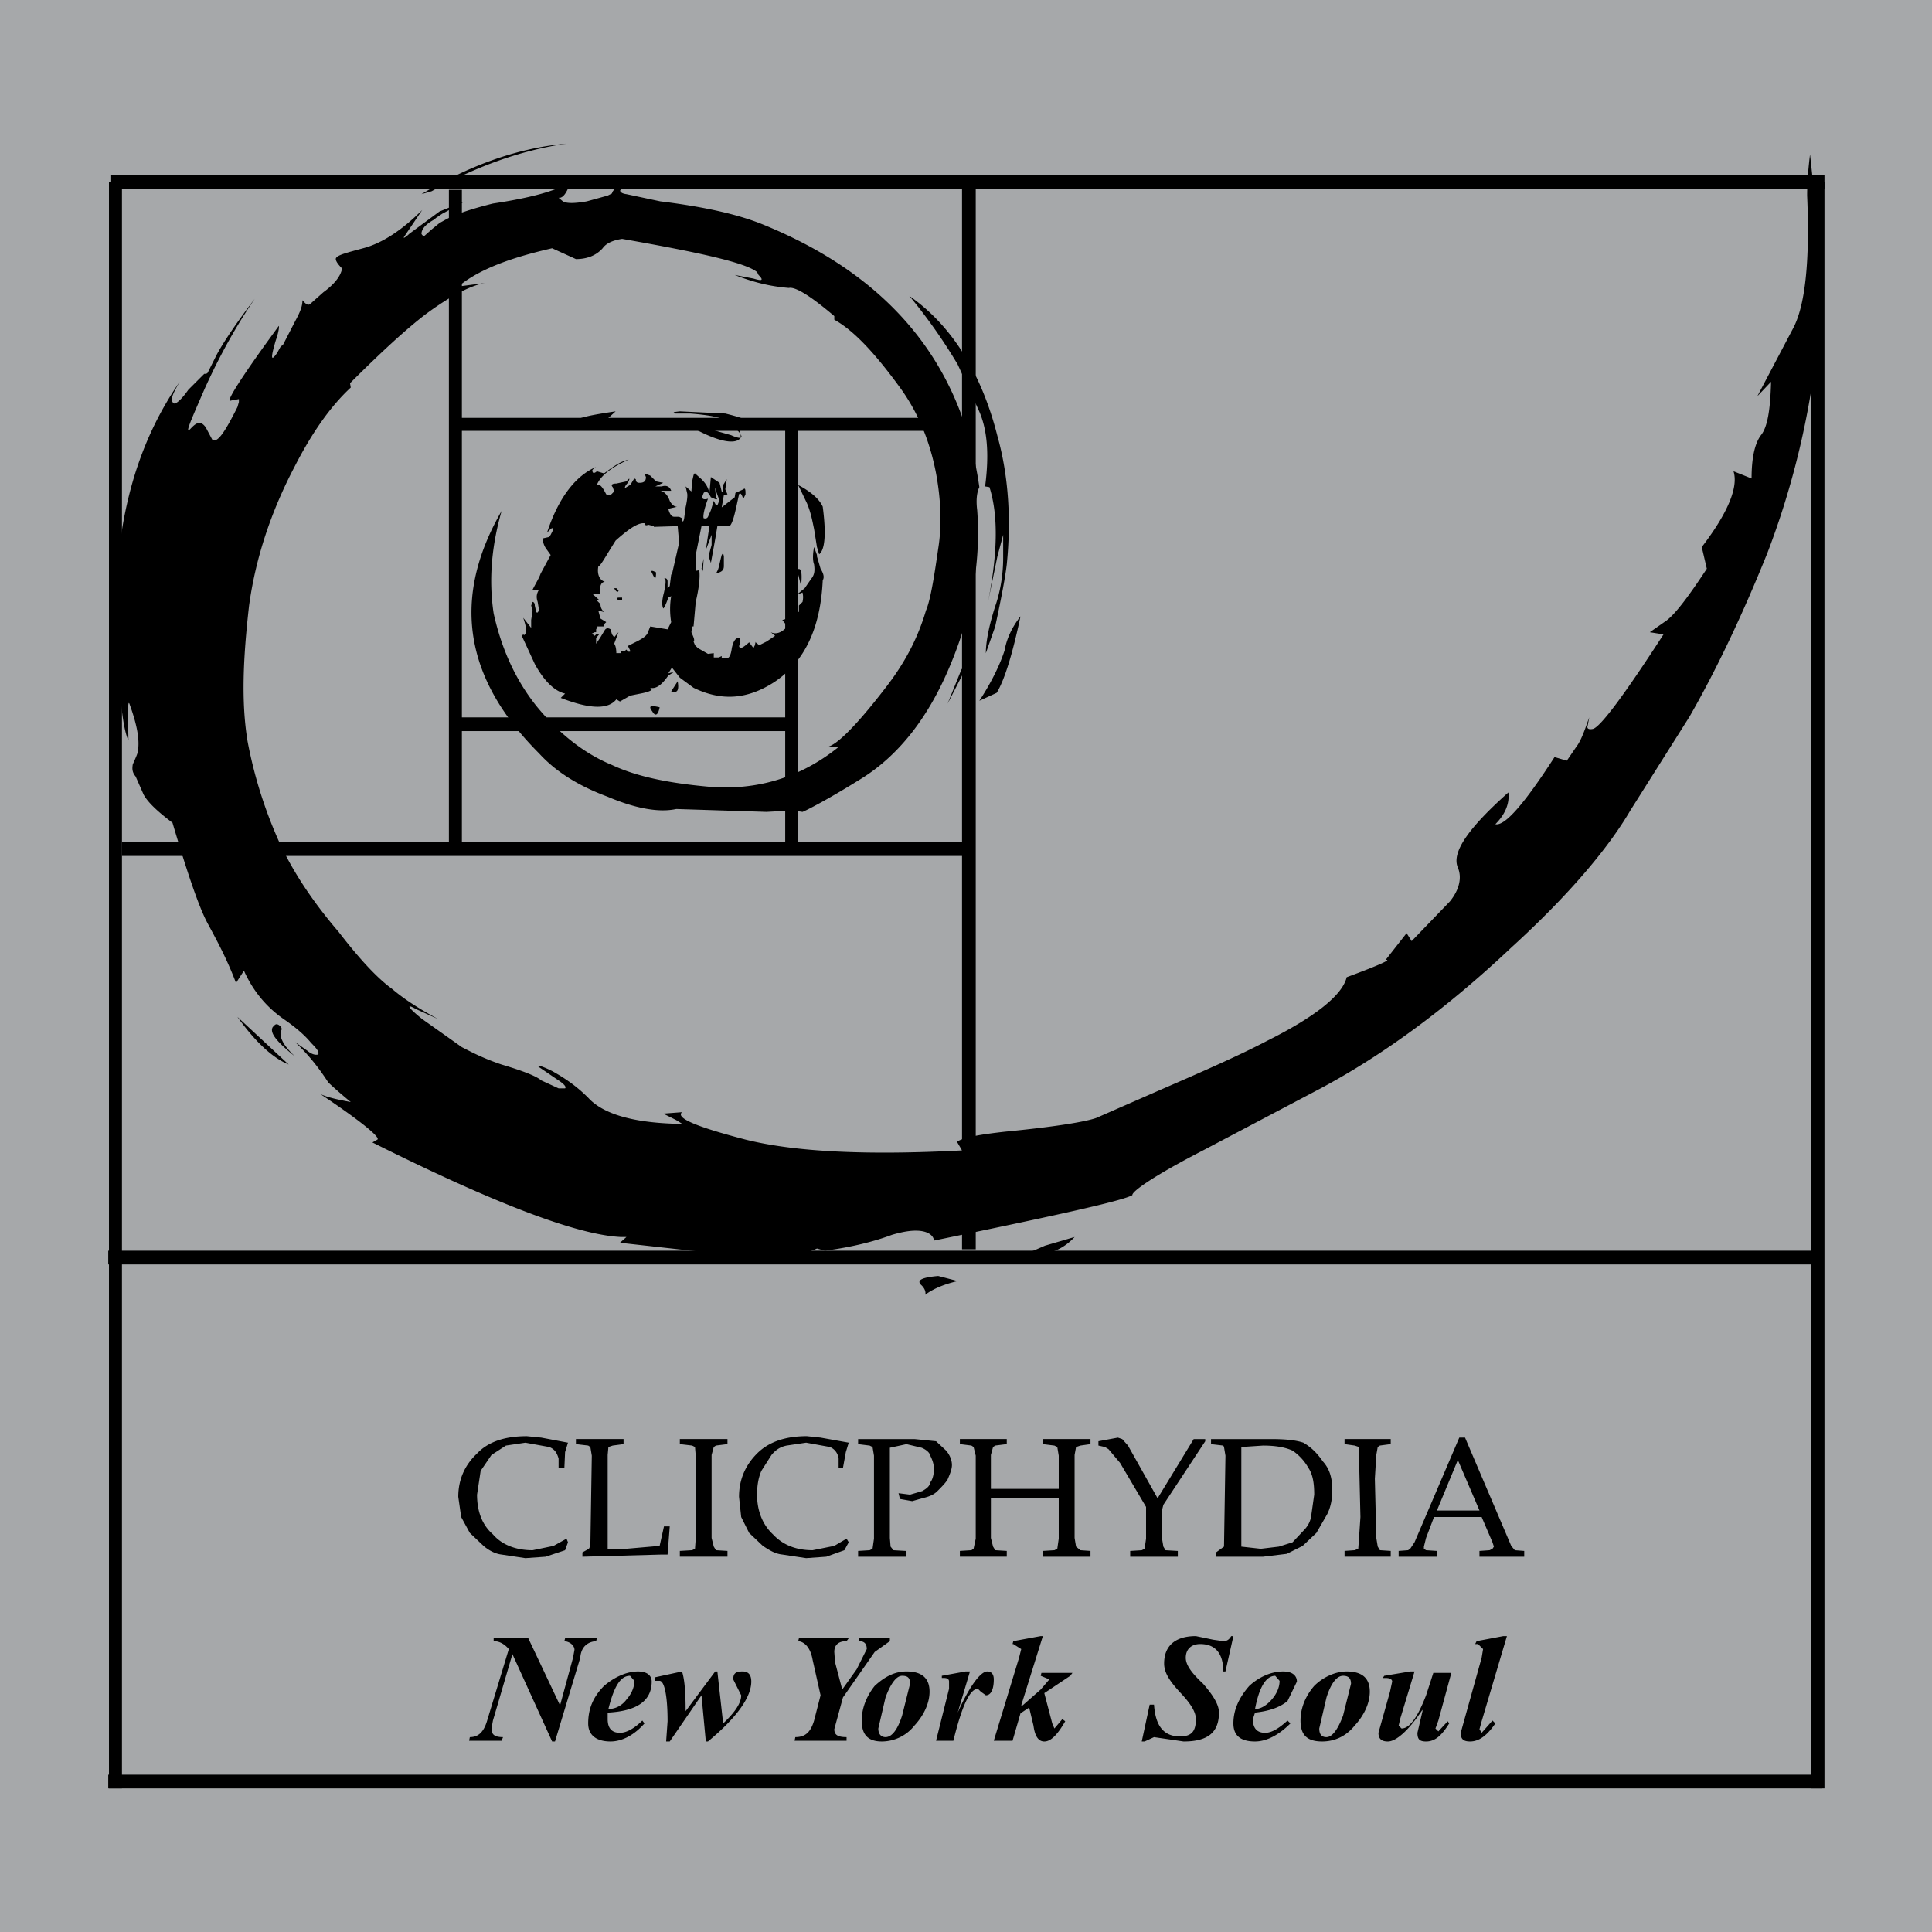 <svg xmlns="http://www.w3.org/2000/svg" width="2500" height="2500" viewBox="0 0 192.744 192.744"><g fill-rule="evenodd" clip-rule="evenodd"><path fill="#a6a8aa" d="M0 0h192.744v192.744H0V0z"/><path d="M10.872 178.416h1.296V18.144h-1.296v160.272zM180.648 178.416h1.368V18.144h-1.368v160.272z"/><path d="M11.016 18.864h171v-1.368h-171v1.368zM10.8 178.416h171.001v-1.368H10.8v1.368zM10.8 126.144h171.001v-1.369H10.8v1.369zM95.976 124.632h1.368V18.864h-1.368v105.768z"/><path d="M12.168 85.392h84.961v-1.368H12.168v1.368z"/><path d="M44.784 84.96h1.296V18.936h-1.296V84.96zM78.336 85.176h1.296V41.904h-1.296v43.272z"/><path d="M45.072 42.984h51.985v-1.296H45.072v1.296zM44.928 72.936h34.56v-1.368h-34.56v1.368z"/><path d="M98.713 48.6c.936 2.952.791 6.912-.217 11.809l1.008-4.896.576-2.16v2.304c0 1.44-.217 3.168-.793 4.824-.646 2.016-.936 3.6-.936 4.68l.936-2.664c.648-3.024 1.01-4.968 1.152-6.192.432-4.32.217-8.712-.936-12.816-1.656-6.552-4.752-11.16-8.784-13.968a53.58 53.58 0 0 1 4.824 6.84l2.017 4.392c.936 1.944 1.152 4.464.719 7.776l.434.071zm.719 20.52c.793-1.296 1.584-3.888 2.377-7.632-.793 1.008-1.369 2.16-1.584 3.384-.361 1.152-1.152 2.952-2.521 5.04l1.728-.792zM97.703 48.6c-1.727-12.24-8.855-21.023-21.599-26.208-2.304-.936-5.544-1.728-10.224-2.304l-3.384-.72c-.648-.072-.792-.432-.432-.504 1.008-.36 1.584-.72 1.44-.936 0-.216-.432-.144-1.296.36-.72.432-1.08.648-1.152 1.008l-.432.216-2.088.576c-1.224.216-2.016.216-2.376 0l-.432-.36h.144c.432-.072.792-.792 1.08-1.656-1.008.792-3.456 1.584-7.776 2.232-2.016.504-3.6 1.008-4.68 1.584l-.648.36-.792.648-.648.576c-.144.145-.288 0-.36-.144 0-.432.36-.937 1.296-1.44l.144-.144.648-.432.144-.072 2.088-1.152-2.52 1.008-3.024 2.232c-.36.36-.647.504-.504.288l1.8-2.664c-1.944 1.944-3.96 3.312-5.904 3.816-1.584.432-2.448.648-2.664.936-.145.144 0 .504.576 1.08-.144.792-.792 1.584-1.872 2.376l-1.296 1.152c-.144.144-.36.144-.72-.288l-.072-.072v.072c0 .576-.288 1.224-.72 2.016l-1.224 2.376-.216.144-.36.648c-.648.936-.648.504-.144-1.224.36-1.008.36-1.584.288-1.44l-1.152 1.584c-2.952 4.104-4.176 6.12-3.6 5.832l.792-.144v.288l-.144.504c-1.224 2.448-2.016 3.672-2.52 3.24l-.648-1.224c-.432-.576-.792-.576-1.368 0l-.072.072c-.72.792-.144-.504 1.296-3.816 1.584-3.528 3.312-6.552 5.04-9.072-2.304 3.024-3.456 4.896-3.888 5.76l-.792 1.584c-.072.144-.216.144-.36.144l-1.584 1.584c-.648.936-1.224 1.44-1.44 1.368-.432-.288-.144-.936.576-2.16-4.392 6.336-6.552 14.256-6.336 23.904 0 2.016.072 4.248.36 6.768.216 2.736.504 4.392.864 5.112-.072-3.096-.072-4.248.144-3.528.648 1.8 1.008 3.384.792 4.608 0 .144-.144.504-.504 1.296-.072.432-.072.792.288 1.224l.792 1.8c.432.792 1.44 1.728 2.88 2.808 1.512 5.112 2.664 8.496 3.528 10.08.936 1.728 1.944 3.6 2.808 5.903l.792-1.224c.936 2.088 2.304 3.672 3.96 4.824 1.152.792 2.088 1.584 2.736 2.376.72.72.792.936.72 1.151-.144.072-.576.072-1.08-.359l-1.224-.864c1.368 1.296 2.376 2.592 3.312 4.032 1.008.936 1.8 1.584 2.232 1.943-1.152-.216-2.232-.432-3.024-.791 4.104 2.735 5.976 4.319 5.688 4.535l-.504.288c12.096 6.048 20.376 9.216 24.768 9.433h.576l-.648.576 12.312 1.367c2.304.072 3.888.072 4.752 0a11.447 11.447 0 0 0 2.592-.792l.792.216c2.736-.359 4.968-.936 6.696-1.584 1.225-.359 2.232-.504 3.024-.359.792.144 1.152.576 1.152.936 12.24-2.52 18.791-3.96 19.801-4.535-.072-.36 2.16-1.944 7.055-4.465l11.736-6.191c6.336-3.385 12.672-8.064 19.008-14.04 5.688-5.184 9.648-9.864 11.881-13.68l5.904-9.36c2.807-4.896 5.398-10.44 7.775-16.344a82.484 82.484 0 0 0 5.039-21.384c.648-6.768.504-12.023-.504-15.696l-.287-2.664c-.145 1.152-.289 2.664-.289 4.104.289 6.696-.215 11.088-1.439 13.32l-3.527 6.696 1.367-1.44c-.072 2.808-.359 4.536-1.008 5.328-.648.864-.936 2.376-.936 4.32l-1.801-.72c.504 1.584-.576 4.176-3.168 7.561l.504 2.16c-1.943 2.952-3.311 4.752-4.248 5.328l-1.439 1.008 1.367.216c-3.959 6.12-6.336 9.288-7.055 9.432-.359.072-.648 0-.504-.36l.145-.792c-.434 1.224-.793 2.304-1.297 2.952l-.936 1.368-1.225-.36c-3.023 4.68-4.969 6.912-5.904 6.696.936-.936 1.439-2.016 1.297-3.168-3.961 3.528-5.689 5.976-5.041 7.488.432 1.008.145 2.232-.791 3.384l-3.816 3.96-.504-.792-2.088 2.664c.648-.072-.576.504-3.889 1.729-.432 1.8-3.168 3.96-7.92 6.336-2.736 1.439-6.336 3.023-10.656 4.896l-6.408 2.808c-1.008.36-3.887.864-9.07 1.368-2.594.288-4.177.576-4.825 1.009l.504.863c-9.576.504-16.704.145-21.6-1.08-4.968-1.296-6.984-2.16-6.336-2.735l-1.872.144 1.296.648.576.359h-.792c-4.248-.144-7.128-1.008-8.568-2.592-1.152-1.152-2.304-1.943-3.6-2.664-1.296-.647-1.728-.647-1.152-.288l1.584 1.08c.792.504 1.008.792.864.937h-.648L54 107.784c-.504-.433-1.8-.937-3.96-1.584-1.944-.648-3.24-1.368-3.96-1.729l-3.96-2.808c-1.44-1.152-1.656-1.584-.648-1.008l2.232 1.008c-1.584-.864-3.168-1.8-4.608-3.024-1.584-1.151-3.384-3.168-5.328-5.688-2.592-3.024-4.536-5.977-5.904-8.928a44.765 44.765 0 0 1-3.168-10.08c-.647-3.96-.432-8.352.145-13.464.647-4.824 2.231-9.504 4.536-13.896 1.8-3.528 3.672-6.12 5.616-7.92l-.072-.432c3.168-3.168 5.616-5.4 7.488-6.84 2.52-1.872 4.608-2.952 6.048-3.168l-2.736.36c2.088-1.728 5.256-2.88 9.36-3.816l2.376 1.08c1.224 0 2.088-.432 2.664-1.08.36-.504 1.008-.792 1.944-.936 7.776 1.368 12.312 2.376 13.464 3.312l.144.288c.504.504.432.648-.504.36l-1.872-.36c2.016.792 3.672 1.152 5.4 1.296.648-.144 2.16.792 4.536 2.808v.36c1.944 1.08 4.032 3.312 6.552 6.768 1.728 2.376 2.952 5.184 3.6 8.568.504 2.736.576 5.256.216 7.488-.432 3.024-.792 5.184-1.224 6.192-.792 2.664-2.016 5.112-4.032 7.704-2.88 3.744-4.896 5.76-5.832 5.904h1.152c-3.744 3.024-8.136 4.392-13.032 3.96-3.96-.36-7.128-1.008-9.576-2.16-2.808-1.152-5.328-3.168-7.56-5.904-2.232-2.808-3.528-5.976-4.248-9.216-.504-3.312-.216-6.696.792-10.225-4.968 8.64-3.816 16.632 3.744 24.192 1.584 1.728 3.744 3.168 6.84 4.32 2.88 1.224 5.184 1.584 6.84 1.224l9 .288 2.664-.144.935.146c.36-.144 2.376-1.152 5.616-3.168 3.96-2.376 7.056-6.336 9.288-11.88 2.088-5.112 2.879-10.224 2.52-15.048-.144-1.152 0-1.872.215-2.304zm6.912 76.392c.865-.217 1.801-.721 2.592-1.584l-2.951.863-1.656.721.648.071 1.367-.071zM43.056 19.08c4.536-2.521 9-4.104 13.464-4.752-4.896.432-9.648 2.16-14.472 5.04l1.008-.288zM57.96 42.336l1.872.144 1.584-1.44c-3.456.504-4.68.864-3.456 1.296zm3.168 6.264l.144.432-.36.36-.432-.072c-.36-.72-.648-1.08-.936-.936.36-.936 1.512-1.8 3.168-2.52-.792.144-1.584.72-2.448 1.368l-.72-.216c-.216.216-.432.216-.432 0-.072-.072 0-.216.36-.432-2.016.864-3.744 3.024-4.896 6.552.36-.36.504-.576.648-.36l-.288.576-.144.216-.648.144c0 .36.144.792.432 1.152l.36.504-1.008 1.872c-.144.432-.432.864-.792 1.584h.648c-.288.432-.288.792-.144 1.224l.144.864c-.144.144-.144.288-.288.144l-.144-.647c0-.288-.144-.36-.216-.36l-.145.36.145.504-.145.936v.792l-.791-1.009c.216.648.36 1.152.216 1.584-.072.072-.072.216-.216.072l-.144.144 1.296 2.808c.936 1.728 2.016 2.736 3.024 2.952l-.432.432c2.952 1.152 4.752 1.152 5.544.144l.36.216 1.008-.576c.936-.216 1.728-.288 2.16-.576l-.144-.216c.576.144 1.152-.288 1.8-1.224l.576-.36-.576.144.36-.576.792 1.008 1.368 1.008c2.808 1.368 5.4 1.152 8.064-.576 3.023-2.016 4.607-5.4 4.824-10.152.216-.36 0-.792-.216-1.152l-.36-1.224v-.144l-.288-.792c-.145.72-.145 1.368 0 1.728.072.576.072 1.008-.288 1.44l-.648.936-.792.648.576-.216c.072.36.072.576 0 .936l-.36.36v.647l-.792-.36h-.432c-.144.36.072.504.432.36 0 .432-.216.648-.864.792l.504.648c-.648.72-1.224.792-1.656.576l.432.36-.864.576-.72.36-.36-.288v-.072l-.072.36-.144.288-.432-.576c-.648.576-.936.72-1.008.36.072-.072.216-.36.072-.792-.432-.072-.648.36-.792 1.008-.072.576-.216.936-.432 1.008H72v-.216l-.288.144h-.504v-.431l-.576.072-1.008-.576-.288-.288-.144-.36c.144-.144 0-.432-.216-.936l.072-.576h.144l.216-2.448c.36-1.512.432-2.52.36-3.096v-.072l-.36.072v-1.584l.576-2.88h.792l-.36 2.376.576-1.512v1.008l-.216.792v.576l.144.432.432-2.376.216-1.296h1.224c.36-.36.576-1.512.936-3.168.072-.144.216-.144.36.288.072.216.072.144.288-.288 0-.36 0-.72-.216-.504l-.792.36-.072.432L72 50.616l.216-1.224.36-.072-.216-.504.144-1.008-.36.576v.648H72l-.216-.864-.864-.576-.144 1.584c-.144-.576-.36-.936-.792-1.368l-.648-.576c-.144 0-.144.216-.288.792l-.072 1.008-.576-.504.144.648c.072.216 0 .792-.144 1.44l-.144 1.08c-.072.432-.216.432-.216 0l-.288-.144h-.504c-.216 0-.432-.216-.576-.792l.936-.216c-.216.072-.576-.144-.792-.576-.216-.648-.648-1.008-1.008-1.008h1.152c-.144-.432-.504-.576-.936-.432h-.648l.792-.36-.72-.144-.576-.576-.576-.216.144.36c0 .432-.216.576-.648.576-.288 0-.36-.144-.36-.36l-.144-.072c-.216.288-.288.504-.432.648l-.36.216c-.216.216-.216-.072.144-.432.216-.432.216-.576-.144-.144l-1.008.216c-.432 0-.576.144-.36.36zm.288 5.328c1.296-1.152 2.232-1.8 2.88-1.728 0 .144.144.288.36.144l.576.144v.072l2.376-.072.144 1.656-.72 3.168h-.072l-.144 1.152-.216.216v-.648c0-.288-.144-.36-.36-.36.216.072.216.432 0 1.44-.216.792-.216 1.296-.072 1.584.072 0 .288-.432.504-1.08l.288-.144a7.827 7.827 0 0 0 0 2.592l-.36.72-1.728-.288-.288.72c-.144.216-.36.432-1.08.792l-.864.432.216.432v.144h-.216l-.144-.216c-.216.216-.432.216-.576.072v.288h-.432c0-.36-.072-.792-.216-.937l.432-1.152-.432.504-.216-.288-.144-.504c-.216-.145-.432-.145-.576.072l-.432.72-.432.647v-.576l.36-.432c-.144.072-.288.072-.36.072l-.144.144-.288-.216.288-.144h.144v-.288c.072-.145.216-.145.072-.288h.72v-.214l.216-.216-.576-.36-.216-.792.576.144c-.144-.144-.36-.36-.36-.792l-.36-.36h.288l-.72-.648h.72c0-.72.072-1.152.504-1.224-.504-.144-.792-.72-.648-1.512.216-.072.648-.864 1.368-2.016l.36-.576zm.288 4.968l-.216-.216h-.216c.216.432.432.432.432.216zm18.792-8.712c.432 1.008.576 1.944.72 2.592l.288 1.8.216.72c.576-.432.72-2.016.36-4.752-.36-.792-1.224-1.512-2.448-2.16l.864 1.8zm-13.104-8.928h1.44c1.944.144 3.312.432 3.744.792 1.8 1.44 1.8 2.016.36 1.368l-2.52-.72c-1.008-.072-1.224-.072-1.008.144 2.304 1.224 3.744 1.44 4.32 1.008.216-.216.216-.432.072-.792-.072-.216 0-.432.36-.72.576-.432-.072-.648-1.8-1.08l-4.536-.216c-.576.072-.792.072-.432.216zm2.808 7.92c.216-.216.433-.144.72.432l.504.216c.144 0 .144-.072 0-.216l-.072-.792c0-.216 0-.216.072.144l.288.792c.072.072 0 .36-.144.648h-.144l-.216-.432-.288.936-.288.648c-.072.144-.216.216-.433.144-.072-.144 0-.792.433-1.944-.216.072-.433.072-.504 0-.144-.144 0-.36.072-.576zm1.8 6.192c-.216.792-.288 1.368-.432 1.584-.144.288-.144.288.216.144s.432-.36.432-.648v-.936c-.072-.36-.072-.36-.216-.144zm-6.912 1.872c.288.648.36.504.36-.144-.432-.216-.576-.216-.36.144zm-3.24 2.376c-.36 0-.36.072-.144.288h.36v-.288h-.216zm8.28-2.664c0 .288 0-.072.072-1.224l-.216 1.008.144.216zm-5.04 14.04c.288.504.576.36.72-.433-.936-.215-1.152-.143-.72.433zm2.52-3.024l-.648 1.008c.648.216.792-.144.648-1.008zm12.024-10.656l.288 1.152c.144-1.512 0-2.016-.576-1.512-.648.72-.792 1.368-.072 2.16 0-1.44.072-2.016.36-1.8zM94.536 70.2l2.593-5.04-1.225 1.656-1.368 3.384zM79.272 55.944c.216-1.44.216-1.872-.144-1.44-.648.648-.648 1.008.144 1.44zm-52.056 46.512c-.36.576.432 1.512 2.231 2.952-1.008-.937-1.584-1.801-1.439-2.521.216-.288 0-.504-.216-.647-.288-.144-.36 0-.576.216zm66.384 24.84c-1.656.144-2.232.432-1.656.937.36.359.432.72.36.936.864-.648 2.016-1.08 3.24-1.368l-1.944-.505zM28.8 106.2l-5.112-4.752c1.8 2.52 3.528 4.104 5.112 4.752zM98.855 148.536h6.768v-3.312l-.143-.864-.289-.144-1.152-.144v-.504h4.752v.504l-1.008.144-.432.144-.145.793v8.279l.145.864.432.36 1.008.071v.576h-4.752v-.576l1.152-.071.289-.145.143-1.008v-4.032h-6.768v3.96l.217.864.215.36 1.152.071v.576H95.76v-.576l1.152-.071.216-.145.215-1.008v-8.28l-.215-.864-.216-.144-1.152-.144v-.504h4.679v.504l-1.152.144-.215.144-.217.793v3.385zm12.672-5.112l-1.943.36v.432l.648.144.359.217 1.152 1.367 2.592 4.393v3.168l-.145 1.008-.287.145-1.152.071v.576h4.752v-.576l-1.225-.071-.215-.36-.145-.864v-2.735l.145-.576 4.176-6.336v-.216h-1.152l-3.6 5.903-2.953-5.256-.576-.647-.431-.147zm10.729 1.8l-.145 9.072-.791.576v.432H126l2.375-.288 1.584-.792 1.369-1.296 1.08-1.872c.359-.72.504-1.512.504-2.376 0-1.152-.217-2.088-.936-2.88-.648-.936-1.225-1.44-1.945-1.872-.863-.288-2.016-.359-3.24-.359h-5.975v.504l1.223.144.072.144.145.863zm6.695-.504a5.172 5.172 0 0 1 1.584 1.729c.434.647.576 1.512.576 2.664l-.287 2.016c-.072.72-.432 1.224-.793 1.584l-1.08 1.152-1.367.432-1.801.216-1.943-.216v-9.937l2.16-.144c1.152 0 2.16.143 2.951.504zm8.354.432l-.145 2.375.145 5.904.143.864.217.36 1.08.071v.576h-4.607v-.576l1.008-.071.359-.145.072-1.008.145-2.16-.145-6.12v-.864l-.432-.144-1.008-.144v-.504h4.607v.504l-1.08.144-.217.144-.142.794zm8.279-1.728l-4.465 10.44-.432.647-.215.145-.938.071v.576h3.816v-.576l-1.08-.071-.215-.145v-.216l.215-.864.793-2.088h4.752l1.08 2.521.143.432-.143.216-.289.145-1.008.071v.576h4.465v-.576l-.936-.071-.361-.433-4.607-10.8h-.575zm-2.232 7.272l2.088-5.04 2.16 5.04h-4.248zM52.56 143.28c-2.088 0-3.816.504-4.968 1.728-1.224 1.152-1.872 2.592-1.872 4.32l.288 2.016.864 1.584 1.368 1.296c.504.433 1.152.792 1.8.864l2.376.36 2.016-.145 1.944-.647.288-.792-.144-.36-1.296.72-2.088.433c-1.729 0-3.096-.576-3.96-1.584-1.08-.937-1.584-2.305-1.584-3.96l.36-2.376 1.08-1.584 1.44-.937 1.944-.288 2.376.432c.576.217.792.648.936 1.152v.937h.576l.072-1.584.288-.937-2.664-.504-1.44-.144zm6.336 1.079l-.216-.144-1.224-.144v-.504h4.752v.504l-1.08.144-.432.144-.072.793v9.359h1.872l3.312-.288.432-1.943h.576l-.216 2.808h-.576l-7.92.216v-.432l.648-.36.144-.288.144-9-.144-.865zm12.096 3.168v5.904l.216.864.216.36 1.152.071v.576h-4.752v-.576l1.224-.071.288-.145.072-1.008v-8.28l-.072-.864-.288-.144-1.224-.144v-.504h4.752v.504l-1.152.144-.216.144-.216.793v2.376zm4.536 1.585c0 1.655.576 3.023 1.584 3.96.936 1.008 2.232 1.584 3.96 1.584l2.16-.433 1.224-.72.216.36-.432.792-1.8.647-2.016.145-2.376-.36c-.72-.072-1.296-.432-1.944-.864l-1.368-1.296-.792-1.584-.216-2.016c0-1.729.648-3.168 1.8-4.32 1.224-1.224 2.952-1.728 4.968-1.728l1.368.144 2.808.504-.288.937-.288 1.584h-.432v-.937c-.072-.504-.36-.936-.864-1.152l-2.376-.432-1.944.288c-.72.144-1.152.504-1.512.937l-1.008 1.584c-.288.648-.432 1.44-.432 2.376zm11.664-3.888v8.28l-.144 1.008-.288.145-1.152.071v.576h4.752v-.576l-1.224-.071-.288-.36-.072-.864v-9l1.656-.359 1.512.359c.36.145.792.433.864.792.288.576.36.937.36 1.368 0 .36-.072.936-.36 1.296-.072.433-.432.648-.792.864l-1.224.36-1.152-.145.144.576 1.224.216 1.008-.288c.576-.144 1.08-.288 1.512-.72.36-.36.792-.792 1.008-1.152.216-.504.432-1.008.432-1.439 0-.504-.216-1.008-.576-1.44l-1.008-.936-2.16-.216h-5.616v.504l1.152.144.288.144.144.863zM147.168 164.016l.145-.288 2.664-.504h.359l-2.52 8.496-.217.792.217.36 1.08-1.224.287.287c-.791 1.152-1.584 1.801-2.52 1.801-.648 0-.936-.217-.936-.864l2.088-7.488.143-.864-.504-.504h-.286zm-26.137-.432l1.008.144c.361 0 .576-.144.793-.504h.217l-.793 3.528h-.217c0-1.8-.791-2.736-2.303-2.736-.865 0-1.439.504-1.439 1.368 0 .72.574 1.512 1.727 2.592 1.008 1.152 1.584 2.088 1.584 2.88 0 2.017-1.152 2.881-3.527 2.881l-2.951-.433-.938.433h-.287l.791-3.673h.434c.143 2.089.936 3.169 2.592 3.169 1.15 0 1.584-.505 1.584-1.729 0-.648-.434-1.44-1.441-2.52-1.15-1.225-1.727-2.089-1.727-3.024 0-1.8 1.15-2.736 3.168-2.736l1.725.36zm-17.207-.36h.215l-2.158 6.912h.143l1.801-1.584.863-1.008-.863-.36.072-.288h3.096l-.217.288-2.592 1.729.793 3.023.215.504.793-.936.287.216c-.791 1.368-1.439 2.017-2.088 2.017-.576 0-.936-.504-1.08-1.584l-.432-1.801-.863.576-.793 2.736h-1.871l2.52-8.28.217-.864-.793-.504h-.072l.072-.288 2.735-.504zm30.959 4.752l-.791 3.168c-.504 1.368-1.08 2.16-1.656 2.16-.432 0-.721-.216-.721-.864l.721-3.096c.432-1.368 1.008-2.16 1.656-2.16.504 0 .791.216.791.792zm-.431-1.224c-1.152 0-2.375.576-3.24 1.439-.936 1.08-1.367 2.305-1.367 3.457 0 1.439.648 2.088 2.16 2.088 1.225 0 2.375-.504 3.24-1.584.936-1.009 1.512-2.232 1.512-3.385-.001-1.367-.794-2.015-2.305-2.015zm-6.336 0c-1.225 0-2.447.576-3.383 1.439-1.01 1.152-1.584 2.377-1.584 3.744 0 1.152.646 1.801 2.158 1.801 1.152 0 2.377-.648 3.529-1.801l-.289-.287c-.863.791-1.584 1.224-2.23 1.224-.793 0-1.225-.433-1.225-1.368l.215-.648c1.369-.144 2.449-.504 3.24-1.151l.938-1.944c0-.577-.434-1.009-1.369-1.009zm-.36.936c0 .648-.289 1.297-.793 1.872-.504.576-1.08.937-1.656.937.434-2.305 1.152-3.312 2.018-3.312l.431.503zm-30.095.791c-.792 0-1.584 1.656-2.449 5.185h-1.728l1.296-5.185v-.72c0-.216-.144-.359-.504-.359h-.216v-.217l2.376-.432h.432l-1.224 4.104c1.224-2.735 2.304-4.104 2.952-4.104.359 0 .648.216.648.792 0 1.008-.289 1.584-.793 1.584l-.504-.36-.286-.288zm47.23-1.583l-1.295 4.753-.289.791.289.288.936-1.008.145.216c-.721 1.152-1.369 1.801-2.305 1.801-.648 0-.863-.217-.863-.864l.504-2.16v-.144c-1.439 2.159-2.664 3.168-3.457 3.168-.574 0-.936-.217-.936-.864l1.152-4.104.217-1.008c0-.216-.217-.359-.648-.359h-.289l.145-.217 2.592-.432h.432l-1.439 4.752-.145.648.289.287c.791 0 1.584-1.08 2.447-3.312l.721-2.232h1.797zm-85.247-3.457h-3.168l-.072.288c.648.072 1.008.505 1.008.864l-.144.792-1.296 4.752-3.168-6.696h-3.456v.288c.576 0 1.08.288 1.512.792l-2.16 7.129c-.36 1.224-.936 1.655-1.728 1.655l-.072.36h3.24l.144-.36c-.792 0-1.152-.216-1.152-.864l.145-.791 1.944-6.625 3.96 8.713h.288l2.52-8.353c.072-1.008.648-1.584 1.584-1.656l.071-.288zm20.16 0l-.072.288c.647.072 1.224.648 1.439 1.872l.792 3.528-.647 2.521c-.36 1.224-.937 1.655-1.872 1.655l-.072.36h5.184v-.36c-.864 0-1.224-.216-1.224-.792l.864-3.168 3.168-4.536 1.512-1.08v-.288H85.68v.288c.576 0 .792.288.792.792l-1.008 2.017-1.44 2.016-.72-2.735-.072-1.009c0-.647.36-1.08 1.224-1.08l.216-.288h-4.968v-.001zM90 167.184c.576 0 .792.217.792.792L90 171.144c-.432 1.368-1.008 2.16-1.656 2.16-.36 0-.72-.216-.72-.864l.72-3.096c.504-1.368 1.08-2.16 1.656-2.16zm-2.736 1.007c-.864 1.08-1.296 2.305-1.296 3.457 0 1.439.647 2.088 2.016 2.088a4.152 4.152 0 0 0 3.24-1.584c.936-1.009 1.512-2.232 1.512-3.385 0-1.367-.792-2.016-2.304-2.016-1.224.001-2.232.577-3.168 1.44zm-13.32.937c0 .792-.648 1.728-1.8 2.808l-.576-5.184h-.216l-2.952 3.96v-.144c0-2.017-.144-3.168-.36-3.816l-2.664.576v.359h.432c.432 0 .792 1.297.792 4.032l-.144 2.017h.36l3.168-4.608.432 4.608h.216c2.952-2.448 4.32-4.465 4.32-5.977 0-.576-.216-1.008-.864-1.008-.72 0-.936.216-.936.792l.792 1.585zm-11.088-1.944l.432.504c0 .648-.288 1.297-.792 1.872-.432.576-1.08.937-1.8.937.576-2.306 1.224-3.313 2.16-3.313zm-2.592 1.007c-1.152 1.152-1.584 2.377-1.584 3.744 0 1.152.792 1.801 2.232 1.801 1.152 0 2.376-.648 3.384-1.801l-.216-.287c-.792.791-1.584 1.224-2.232 1.224-.792 0-1.224-.433-1.224-1.368v-.648c2.88-.144 4.392-1.151 4.392-3.096 0-.576-.432-1.008-1.368-1.008-1.152 0-2.376.576-3.384 1.439z"/></g></svg>
